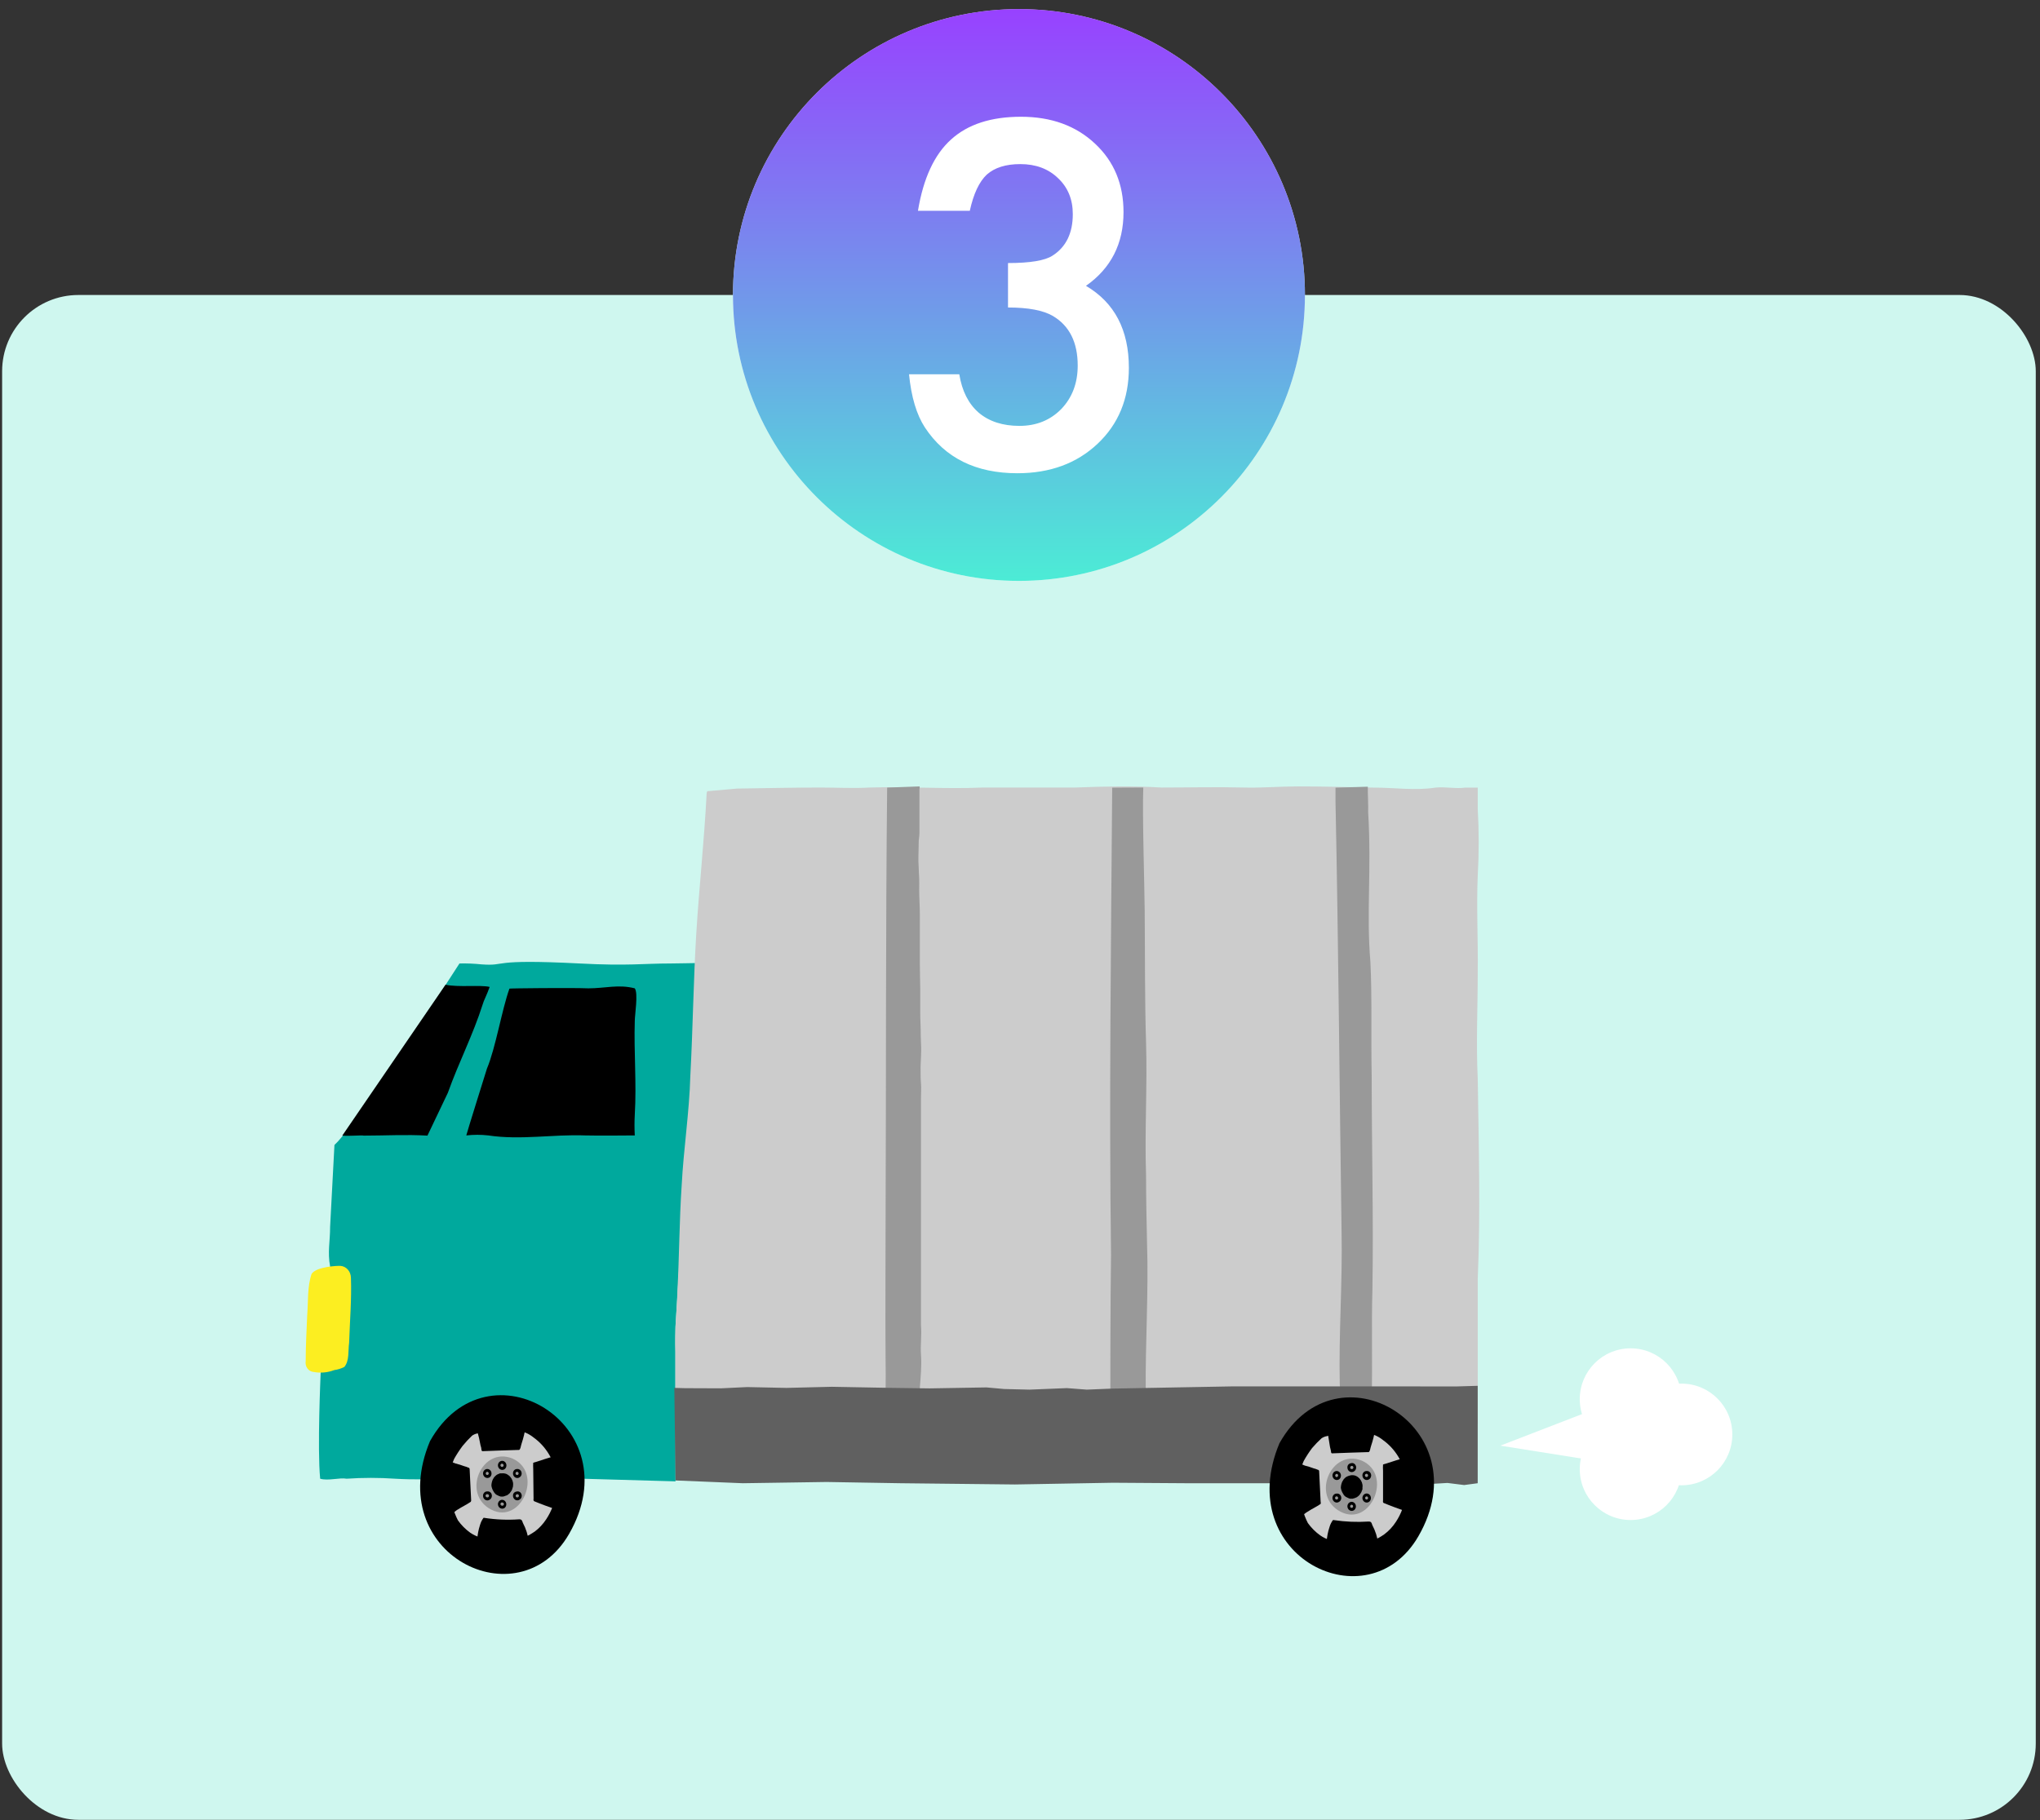 <svg width="214" height="191" viewBox="0 0 214 191" fill="none" xmlns="http://www.w3.org/2000/svg">
<rect x="0" y="0" width="214" height="191" fill="#333333" stroke="none"/>
<rect x="0.223" y="30.954" width="213.333" height="160" rx="8" fill="#CFF7EF"/>
<path d="M73.085 101.054C72.407 101.054 71.499 101.098 70.374 101.098C67.439 101.098 65.921 101.367 60.784 101.098C51.167 100.603 53.288 101.396 50.509 101.192C49.741 101.112 48.97 101.08 48.198 101.098C48.198 101.098 45.006 105.997 40.601 112.936C39.191 115.12 36.297 118.76 35.762 119.415C35.552 119.663 35.335 119.91 35.084 120.143L34.63 128.727C34.63 130.329 34.345 131.333 34.63 132.899L33.634 144.118C33.634 144.314 33.275 151.93 33.586 155.162C34.433 155.41 35.619 155.024 36.365 155.162C38.055 155.046 39.751 155.046 41.441 155.162C45.277 155.388 49.12 154.995 52.963 154.958C54.176 154.958 57.029 155.082 58.242 155.082L70.862 155.439V144.518V139.189L71.296 132.105L71.526 125.371L72.292 117.02L72.631 111.844L73.071 102.008" fill="#00A99D"/>
<path d="M155.018 148.772V134.211C155.318 127.229 155.118 120.174 155.018 113.192C154.837 109.384 155.018 105.781 155.018 101.966C155.062 98.573 154.874 95.26 155.018 91.875C155.152 89.545 155.152 87.208 155.018 84.878V82.643C154.73 82.643 153.999 82.643 153.711 82.643C152.73 82.789 151.604 82.534 150.585 82.643C148.435 82.978 146.291 82.643 144.121 82.643C141.471 82.592 138.801 82.519 136.126 82.519C134.25 82.519 132.375 82.687 130.499 82.636C127.599 82.563 124.736 82.636 121.829 82.636C118.84 82.454 115.821 82.519 112.801 82.636C109.588 82.636 106.331 82.636 103.118 82.636C99.161 82.811 95.222 82.512 91.24 82.636C89.533 82.738 87.783 82.636 86.076 82.636C83.151 82.636 80.256 82.709 77.324 82.745L74.198 83.022C74.146 83.114 74.119 83.224 74.124 83.335C73.874 88.213 73.342 93.062 73.042 97.94C72.742 102.817 72.686 107.914 72.417 112.894C72.311 116.738 71.71 120.531 71.51 124.368C71.26 128.073 71.26 131.794 71.06 135.507C70.992 137.837 70.742 139.526 70.835 141.848V146.733V149.354L76.599 149.412L79.243 149.245L82.269 149.412L87.17 149.252L94.535 149.332L99.055 149.412L102.805 149.311L104.743 149.412L108.138 149.514L112.133 149.383L115.658 149.514L117.309 149.383H125.911H143.221H155.024L155.018 148.772Z" fill="#CCCCCC"/>
<path d="M32.889 143.959C32.763 143.949 32.64 143.91 32.528 143.846C32.417 143.781 32.319 143.692 32.242 143.584C32.164 143.476 32.109 143.352 32.079 143.22C32.05 143.087 32.046 142.949 32.069 142.816C32.069 141.228 32.158 139.634 32.225 138.04C32.34 136.583 32.225 135.033 32.686 133.671C33.201 132.885 35.492 132.812 35.695 132.827C35.994 132.843 36.276 132.981 36.483 133.212C36.691 133.443 36.809 133.751 36.814 134.072C36.895 136.343 36.698 138.637 36.624 140.908C36.502 141.738 36.671 142.772 36.122 143.434C35.79 143.602 35.436 143.713 35.072 143.762C34.372 144.029 33.621 144.096 32.889 143.959Z" fill="#FCEE21"/>
<path d="M140.098 82.651C140.098 83.066 140.098 83.751 140.098 84.173C140.41 99.207 140.512 114.241 140.735 129.312C140.837 134.634 140.423 139.978 140.545 145.285C140.634 146.086 140.545 147.469 140.647 148.292L140.715 149.268H143.67L143.893 146.712C143.988 143.145 143.86 138.98 143.968 135.413C144.09 127.856 143.893 120.379 143.893 112.894C143.812 108.861 143.941 104.427 143.758 100.94C143.317 95.698 143.893 91.351 143.521 85.199C143.555 84.602 143.466 83.154 143.487 82.549L140.098 82.651Z" fill="#999999"/>
<path d="M92.901 149.129C92.867 147.57 92.942 144.382 92.901 142.831C92.86 137.924 92.901 132.9 92.901 128.022C92.962 112.901 92.901 97.765 93.064 82.643L96.452 82.519C96.507 82.519 96.452 82.796 96.452 82.854V83.117C96.452 83.313 96.452 83.502 96.452 83.692V83.976C96.452 84.07 96.452 84.165 96.452 84.26C96.452 84.478 96.452 84.696 96.452 84.915C96.452 85.33 96.452 85.752 96.452 86.167V87.397C96.452 87.783 96.357 88.126 96.371 88.526C96.371 89.356 96.303 90.157 96.371 90.987C96.371 91.387 96.412 91.766 96.425 92.173C96.439 92.581 96.425 92.974 96.425 93.382C96.425 94.219 96.493 95.115 96.493 95.952C96.493 96.789 96.493 97.692 96.493 98.566C96.493 99.439 96.493 100.277 96.493 101.136C96.493 101.995 96.527 102.825 96.534 103.655C96.54 104.485 96.534 105.351 96.534 106.203C96.534 107.055 96.595 107.826 96.588 108.635C96.588 109.151 96.642 109.712 96.635 110.2C96.635 111.008 96.547 111.743 96.574 112.551C96.574 112.974 96.574 113.28 96.615 113.709C96.656 114.139 96.615 114.721 96.615 115.165C96.615 115.609 96.615 116.17 96.615 116.621V139.081C96.703 140.152 96.54 141.12 96.615 142.19C96.778 144.302 96.161 147.156 96.439 149.26L92.901 149.129Z" fill="#999999"/>
<path d="M119.932 82.637C119.823 85.549 120.054 92.655 120.081 95.538C120.122 100.27 120.081 104.748 120.223 109.371C120.366 113.994 120.067 118.675 120.223 123.305C120.223 125.657 120.277 128.06 120.325 130.397C120.501 135.609 120.135 140.946 120.189 146.159C120.142 147.36 120.155 148.263 120.101 149.471H116.475C116.475 144.288 116.475 136.927 116.55 131.685C116.34 115.756 116.55 98.457 116.672 82.651L119.932 82.637Z" fill="#999999"/>
<path d="M70.737 145.633L70.862 155.345L77.914 155.636L86.71 155.505L94.462 155.636L106.477 155.767L116.748 155.585L124.369 155.636H133.621H140.61H146.349L147.893 155.673L149.625 155.738L151.838 155.607L153.595 155.826L155.014 155.636V145.415L152.794 145.48L142.792 145.473H129.351L116.654 145.706L114.004 145.815L111.922 145.655L107.984 145.815L105.339 145.749L103.476 145.582L97.537 145.684L93.18 145.626L87.26 145.516L82.496 145.633L78.377 145.546L75.645 145.677L71.881 145.662L70.737 145.633Z" fill="#606060"/>
<circle cx="176.39" cy="150.518" r="5.335" fill="white"/>
<circle cx="171.055" cy="146.815" r="5.335" fill="white"/>
<path d="M157.389 151.693L169.427 147.042V153.608L157.389 151.693Z" fill="white"/>
<circle cx="171.055" cy="154.161" r="5.335" fill="white"/>
<path d="M46.737 103.326C48.045 103.617 50.397 103.326 51.366 103.559C51.055 104.447 50.729 105.015 50.641 105.372C49.604 108.634 48.127 111.458 46.981 114.669L44.84 119.161C42.59 119.03 40.414 119.161 38.151 119.161C37.954 119.096 36.68 119.227 35.907 119.161" fill="black"/>
<path d="M61.724 103.707C63.499 103.707 64.862 103.263 66.59 103.707C66.963 104.216 66.59 106.502 66.59 107.114C66.488 110.397 66.787 113.666 66.59 116.957C66.55 117.685 66.55 118.414 66.59 119.141C66.502 119.141 62.523 119.178 61.392 119.141C58.003 119.01 54.614 119.651 51.226 119.141C50.457 119.054 49.683 119.054 48.915 119.141C48.955 118.916 51.083 112.123 51.083 112.123C51.992 109.975 52.649 105.927 53.442 103.736C53.415 103.707 59.86 103.634 61.724 103.707Z" fill="black"/>
<path d="M134.215 151.443C140.254 140.668 155.401 149.762 148.793 161.199C143.507 170.351 129.24 163.332 134.215 151.443Z" fill="black"/>
<path d="M135.65 156.577C135.57 155.367 135.785 154.155 136.274 153.061C136.556 152.552 136.87 152.066 137.216 151.605C137.55 151.216 137.905 150.849 138.28 150.505C138.538 150.319 138.832 150.197 139.14 150.148C139.248 150.118 139.35 150.071 139.445 150.01C139.445 150.01 141.54 149.661 141.926 149.661H142.007C142.856 149.636 143.702 149.792 144.495 150.119C144.823 150.263 145.133 150.451 145.416 150.68C146.102 151.174 146.689 151.812 147.141 152.555C147.592 153.298 147.9 154.131 148.046 155.005C148.18 155.526 148.23 156.067 148.195 156.606C148.156 156.987 148.081 157.363 147.971 157.727C147.887 158.006 147.771 158.273 147.626 158.521C147.437 159.036 147.191 159.525 146.894 159.977C146.527 160.546 146.068 161.04 145.538 161.433C145.315 161.586 145.132 161.71 144.894 161.841C144.454 162.03 144.027 162.336 143.573 162.489C143.154 162.582 142.726 162.623 142.299 162.613C141.86 162.624 141.421 162.607 140.984 162.562C140.427 162.571 139.878 162.423 139.391 162.132C138.964 162.008 138.557 161.814 138.185 161.557C137.629 161.162 137.139 160.669 136.734 160.101C136.209 159.091 135.906 157.965 135.847 156.81C135.847 156.81 135.684 156.868 135.65 156.577Z" fill="#CCCCCC" stroke="black" stroke-width="1.087" stroke-miterlimit="10"/>
<path d="M142.952 162.736C142.469 162.77 141.983 162.718 141.515 162.583C140.973 162.517 140.838 162.517 140.492 162.452C140.136 162.379 139.787 162.275 139.448 162.139C139.381 162.113 139.32 162.07 139.271 162.015C139.221 161.959 139.185 161.892 139.164 161.818C139.195 161.277 139.298 160.742 139.469 160.231C139.544 159.966 139.666 159.719 139.828 159.503C139.854 159.494 139.883 159.494 139.909 159.503C141.121 159.685 142.347 159.736 143.569 159.656C143.854 159.656 143.874 159.78 143.955 160.02C144.283 160.635 144.497 161.313 144.585 162.015C144.055 162.29 143.51 162.531 142.952 162.736Z" fill="black"/>
<path d="M148.209 154.829C148.315 155.307 148.379 155.794 148.399 156.285C148.4 156.821 148.337 157.354 148.209 157.872C148.061 158.171 147.841 158.423 147.572 158.6C146.819 158.36 145.877 158.011 145.145 157.705C145.051 157.654 145.071 157.516 145.084 157.421V154.334C145.068 154.111 145.068 153.887 145.084 153.664H145.118C145.176 153.635 145.238 153.615 145.301 153.606C145.979 153.373 146.697 153.169 147.389 152.943C147.402 152.936 148.209 154.829 148.209 154.829Z" fill="black"/>
<path d="M139.63 149.77C139.847 149.69 140.545 149.705 140.809 149.625C141.079 149.556 141.353 149.51 141.629 149.486C141.952 149.467 142.276 149.467 142.598 149.486C142.954 149.519 143.305 149.587 143.649 149.69C144.198 149.836 144.266 149.945 144.266 149.945C144.169 150.545 144.024 151.134 143.832 151.707C143.764 151.853 143.717 152.435 143.52 152.37C143.473 152.37 139.969 152.479 139.725 152.501C139.703 152.496 139.683 152.485 139.667 152.468C139.651 152.451 139.64 152.43 139.637 152.406C139.637 152.304 139.603 152.209 139.589 152.115L139.521 151.838C139.426 151.277 139.264 150.127 139.115 149.588C139.29 149.636 139.462 149.697 139.63 149.77Z" fill="black"/>
<path d="M135.635 156.315C135.574 155.849 135.574 155.376 135.635 154.91C135.702 154.508 135.828 154.119 136.008 153.76C136.157 153.396 136.279 153.548 136.279 153.548L136.896 153.789C137.204 153.865 137.507 153.959 137.804 154.073C137.95 154.108 138.093 154.157 138.231 154.218C138.292 154.218 138.373 154.284 138.38 154.364L138.536 157.575C138.563 157.649 138.563 157.733 138.536 157.808C138.102 158.113 137.608 158.332 137.181 158.616C136.964 158.725 136.672 159.038 136.442 159.082C136.069 158.52 135.836 157.866 135.764 157.181C135.7 156.897 135.657 156.607 135.635 156.315Z" fill="black"/>
<path d="M142.864 153.27C146.151 154.726 143.806 160.267 140.634 158.629C137.462 156.99 139.651 151.96 142.864 153.27Z" fill="#999999"/>
<path d="M141.344 153.97C141.344 153.664 141.581 153.541 141.791 153.519C141.889 153.509 141.986 153.534 142.068 153.591C142.15 153.648 142.212 153.734 142.243 153.833C142.275 153.932 142.274 154.04 142.241 154.139C142.208 154.238 142.145 154.322 142.062 154.378C141.994 154.431 141.913 154.462 141.829 154.468C141.744 154.474 141.66 154.455 141.586 154.413C141.511 154.37 141.449 154.306 141.406 154.228C141.364 154.15 141.342 154.061 141.344 153.97ZM141.818 154.152C141.86 154.152 141.899 154.135 141.929 154.103C141.958 154.072 141.974 154.029 141.974 153.985C141.974 153.94 141.958 153.898 141.929 153.866C141.899 153.835 141.86 153.817 141.818 153.817C141.782 153.814 141.746 153.824 141.716 153.846C141.686 153.867 141.664 153.898 141.652 153.935C141.64 153.972 141.64 154.012 141.652 154.048C141.664 154.085 141.686 154.116 141.717 154.138L141.818 154.152Z" fill="black"/>
<path d="M142.918 154.807C142.919 154.745 142.931 154.684 142.954 154.628C142.977 154.572 143.011 154.521 143.053 154.479C143.094 154.437 143.143 154.404 143.197 154.383C143.251 154.362 143.308 154.352 143.365 154.355C143.463 154.345 143.56 154.371 143.642 154.428C143.724 154.485 143.786 154.57 143.818 154.669C143.849 154.769 143.848 154.877 143.815 154.976C143.782 155.075 143.719 155.159 143.636 155.214C143.567 155.264 143.487 155.293 143.403 155.298C143.32 155.303 143.237 155.283 143.164 155.241C143.09 155.2 143.028 155.137 142.985 155.06C142.942 154.984 142.918 154.896 142.918 154.807ZM143.392 154.981C143.427 154.973 143.459 154.953 143.481 154.923C143.504 154.893 143.516 154.856 143.516 154.817C143.516 154.779 143.504 154.742 143.481 154.712C143.459 154.682 143.427 154.662 143.392 154.654C143.353 154.639 143.31 154.642 143.272 154.662C143.235 154.682 143.206 154.717 143.192 154.759C143.179 154.802 143.182 154.848 143.2 154.888C143.219 154.929 143.251 154.96 143.291 154.974C143.323 154.986 143.359 154.989 143.392 154.981Z" fill="black"/>
<path d="M142.918 157.173C142.921 157.093 142.943 157.014 142.982 156.944C143.02 156.875 143.075 156.817 143.14 156.777C143.205 156.736 143.279 156.714 143.354 156.712C143.43 156.71 143.504 156.728 143.571 156.765C143.638 156.803 143.695 156.858 143.737 156.925C143.779 156.992 143.804 157.07 143.811 157.15C143.817 157.231 143.805 157.312 143.774 157.386C143.744 157.46 143.696 157.525 143.636 157.574C143.568 157.626 143.488 157.657 143.404 157.664C143.321 157.67 143.237 157.652 143.163 157.61C143.089 157.569 143.026 157.506 142.983 157.429C142.94 157.352 142.917 157.263 142.918 157.173ZM143.392 157.348C143.427 157.34 143.459 157.32 143.481 157.29C143.504 157.26 143.516 157.223 143.516 157.184C143.516 157.146 143.504 157.109 143.481 157.079C143.459 157.049 143.427 157.029 143.392 157.021C143.356 157.013 143.317 157.02 143.285 157.04C143.252 157.06 143.227 157.092 143.215 157.13C143.203 157.168 143.204 157.209 143.217 157.247C143.231 157.284 143.257 157.315 143.291 157.334L143.392 157.348Z" fill="black"/>
<path d="M141.344 158.04C141.348 157.96 141.371 157.882 141.41 157.813C141.45 157.745 141.505 157.688 141.57 157.648C141.635 157.609 141.709 157.587 141.784 157.586C141.859 157.585 141.933 157.604 141.999 157.642C142.066 157.679 142.122 157.734 142.164 157.801C142.205 157.869 142.23 157.946 142.236 158.026C142.243 158.107 142.23 158.187 142.199 158.261C142.169 158.335 142.122 158.399 142.062 158.448C141.994 158.501 141.913 158.532 141.829 158.538C141.744 158.544 141.66 158.525 141.586 158.483C141.511 158.441 141.449 158.377 141.406 158.299C141.364 158.22 141.342 158.131 141.344 158.04ZM141.818 158.222C141.853 158.214 141.885 158.194 141.907 158.164C141.93 158.134 141.942 158.097 141.942 158.059C141.942 158.02 141.93 157.983 141.907 157.953C141.885 157.923 141.853 157.903 141.818 157.895C141.781 157.887 141.743 157.894 141.711 157.914C141.678 157.934 141.653 157.966 141.641 158.004C141.629 158.042 141.629 158.084 141.643 158.121C141.657 158.159 141.683 158.189 141.717 158.208L141.818 158.222Z" fill="black"/>
<path d="M139.775 154.808C139.779 154.727 139.802 154.649 139.842 154.58C139.881 154.512 139.936 154.455 140.002 154.415C140.067 154.376 140.14 154.354 140.216 154.353C140.291 154.352 140.365 154.371 140.431 154.409C140.497 154.446 140.554 154.501 140.595 154.569C140.637 154.636 140.662 154.713 140.668 154.793C140.674 154.874 140.661 154.955 140.631 155.028C140.601 155.102 140.553 155.166 140.494 155.215C140.425 155.265 140.344 155.294 140.261 155.299C140.178 155.304 140.095 155.284 140.021 155.242C139.947 155.201 139.885 155.138 139.842 155.061C139.799 154.985 139.776 154.897 139.775 154.808ZM140.25 154.982C140.285 154.974 140.316 154.954 140.339 154.924C140.361 154.894 140.373 154.857 140.373 154.818C140.373 154.78 140.361 154.743 140.339 154.713C140.316 154.683 140.285 154.663 140.25 154.655C140.213 154.65 140.176 154.658 140.145 154.679C140.113 154.699 140.089 154.731 140.076 154.768C140.064 154.805 140.063 154.846 140.075 154.884C140.087 154.921 140.11 154.954 140.141 154.975C140.176 154.989 140.214 154.991 140.25 154.982Z" fill="black"/>
<path d="M139.775 157.174C139.777 157.112 139.79 157.051 139.814 156.995C139.838 156.938 139.872 156.888 139.914 156.846C139.957 156.804 140.006 156.771 140.06 156.75C140.114 156.729 140.172 156.719 140.229 156.722C140.327 156.71 140.425 156.734 140.508 156.791C140.591 156.848 140.653 156.933 140.684 157.033C140.715 157.133 140.713 157.241 140.678 157.34C140.644 157.438 140.579 157.521 140.494 157.574C140.426 157.626 140.345 157.658 140.262 157.664C140.178 157.67 140.095 157.652 140.02 157.61C139.946 157.569 139.884 157.506 139.841 157.429C139.797 157.352 139.775 157.264 139.775 157.174ZM140.25 157.348C140.285 157.34 140.316 157.32 140.339 157.29C140.361 157.26 140.373 157.223 140.373 157.185C140.373 157.146 140.361 157.109 140.339 157.079C140.316 157.049 140.285 157.029 140.25 157.021C140.212 157.009 140.171 157.013 140.136 157.032C140.101 157.051 140.074 157.083 140.06 157.123C140.046 157.163 140.047 157.207 140.062 157.246C140.077 157.285 140.106 157.316 140.141 157.334L140.25 157.348Z" fill="black"/>
<path d="M142.926 156.212C142.926 156.271 142.926 156.329 142.872 156.387C142.85 156.441 142.832 156.497 142.818 156.555C142.79 156.615 142.756 156.671 142.716 156.722C142.652 156.828 142.572 156.921 142.479 156.999C142.438 156.999 142.404 157.064 142.357 157.093L142.113 157.195C142.038 157.223 141.961 157.245 141.882 157.261C141.799 157.268 141.715 157.268 141.632 157.261C141.525 157.235 141.423 157.193 141.327 157.137C141.23 157.103 141.14 157.047 141.063 156.975C140.986 156.902 140.924 156.814 140.879 156.715C140.764 156.536 140.688 156.332 140.656 156.118C140.663 155.893 140.714 155.672 140.805 155.47C140.85 155.38 140.903 155.295 140.961 155.215C141.015 155.151 141.074 155.093 141.137 155.04C141.199 154.985 141.27 154.943 141.347 154.916C141.421 154.881 141.498 154.854 141.577 154.836C141.647 154.811 141.72 154.796 141.794 154.793C141.957 154.781 142.119 154.811 142.269 154.88C142.329 154.907 142.386 154.941 142.438 154.982C142.565 155.074 142.673 155.192 142.757 155.33C142.841 155.467 142.898 155.621 142.926 155.783C142.943 155.881 142.943 155.983 142.926 156.081V156.212Z" fill="black"/>
<path d="M45.109 151.217C51.148 140.442 66.295 149.535 59.687 160.973C54.394 170.124 40.134 163.069 45.109 151.217Z" fill="black"/>
<path d="M46.537 156.353C46.457 155.143 46.67 153.932 47.154 152.836C47.439 152.328 47.756 151.842 48.102 151.38C48.435 150.974 48.791 150.59 49.166 150.23C49.425 150.041 49.719 149.917 50.027 149.866C50.135 149.837 50.238 149.79 50.332 149.727C50.332 149.727 52.42 149.385 52.813 149.385H52.887C53.736 149.359 54.582 149.515 55.374 149.844C55.706 149.986 56.018 150.175 56.303 150.405C56.99 150.898 57.576 151.536 58.028 152.279C58.48 153.022 58.788 153.855 58.933 154.729C59.063 155.251 59.114 155.792 59.082 156.331C59.043 156.712 58.968 157.087 58.858 157.452C58.766 157.728 58.645 157.991 58.499 158.238C58.31 158.753 58.064 159.242 57.767 159.694C57.4 160.263 56.941 160.756 56.411 161.15C56.181 161.296 56.005 161.42 55.768 161.551C55.327 161.74 54.893 162.053 54.412 162.199C53.993 162.294 53.566 162.338 53.138 162.33C52.699 162.341 52.26 162.324 51.823 162.279C51.266 162.288 50.717 162.14 50.23 161.849C49.801 161.724 49.393 161.53 49.017 161.274C48.464 160.879 47.976 160.386 47.574 159.818C47.049 158.807 46.744 157.683 46.679 156.527C46.679 156.527 46.564 156.644 46.537 156.353Z" fill="#CCCCCC" stroke="black" stroke-width="1.087" stroke-miterlimit="10"/>
<path d="M54.117 162.538C53.542 162.559 52.967 162.495 52.409 162.348C51.867 162.29 51.731 162.29 51.386 162.225C51.03 162.153 50.681 162.048 50.342 161.912C50.273 161.886 50.211 161.843 50.161 161.786C50.111 161.729 50.076 161.66 50.057 161.584C50.09 161.042 50.193 160.508 50.362 159.997C50.439 159.732 50.56 159.485 50.721 159.269C50.748 159.258 50.776 159.258 50.803 159.269C52.014 159.458 53.241 159.509 54.462 159.422C54.74 159.422 54.767 159.553 54.849 159.793C55.178 160.408 55.392 161.085 55.479 161.788C55.051 162.09 54.595 162.341 54.117 162.538Z" fill="black"/>
<path d="M58.838 154.509C58.98 155.237 59.204 155.412 59.217 155.878C59.128 156.448 58.971 157.003 58.749 157.53C58.641 157.916 58.451 158.419 58.451 158.419C57.706 158.171 56.757 157.829 56.032 157.523C55.937 157.465 55.957 157.334 55.971 157.239L55.937 154.152C55.923 153.929 55.923 153.705 55.937 153.482H55.977C56.035 153.451 56.097 153.431 56.16 153.424C56.838 153.191 57.516 152.987 58.248 152.762C58.289 152.703 58.838 154.509 58.838 154.509Z" fill="black"/>
<path d="M50.257 149.63C50.383 149.535 50.52 149.456 50.664 149.397C50.881 149.317 51.43 149.477 51.687 149.397C51.959 149.326 52.236 149.277 52.514 149.251C52.837 149.233 53.161 149.233 53.483 149.251C53.839 149.289 54.19 149.359 54.534 149.463C55.083 149.608 55.144 149.717 55.144 149.717C55.05 150.315 54.907 150.902 54.717 151.472C54.649 151.625 54.602 152.2 54.398 152.142C54.358 152.142 50.847 152.251 50.603 152.273C50.581 152.267 50.56 152.255 50.544 152.236C50.529 152.218 50.518 152.195 50.515 152.171L50.474 151.887L50.413 151.683C50.32 151.141 50.196 150.606 50.041 150.081C50.104 149.926 50.177 149.776 50.257 149.63Z" fill="black"/>
<path d="M46.52 156.088C46.456 155.62 46.456 155.144 46.52 154.676C46.587 154.277 46.71 153.892 46.886 153.533C47.042 153.169 47.164 153.322 47.164 153.322L47.781 153.562C48.088 153.639 48.391 153.734 48.689 153.846C48.833 153.88 48.974 153.929 49.109 153.992C49.177 153.992 49.251 154.05 49.265 154.137L49.421 157.348C49.431 157.387 49.433 157.428 49.427 157.468C49.421 157.508 49.407 157.547 49.387 157.581C48.953 157.887 48.465 158.105 48.032 158.389C47.815 158.491 47.435 158.906 47.205 158.957C46.841 158.361 46.639 157.667 46.622 156.955C46.571 156.669 46.537 156.379 46.52 156.088Z" fill="black"/>
<path d="M53.757 153.044C57.044 154.5 54.7 160.04 51.528 158.402C48.356 156.764 50.545 151.733 53.757 153.044Z" fill="#999999"/>
<path d="M52.232 153.745C52.235 153.664 52.258 153.585 52.297 153.515C52.336 153.446 52.391 153.388 52.457 153.348C52.523 153.308 52.597 153.286 52.672 153.285C52.748 153.284 52.823 153.303 52.889 153.341C52.956 153.379 53.013 153.435 53.054 153.503C53.095 153.571 53.12 153.65 53.125 153.731C53.13 153.812 53.117 153.893 53.085 153.967C53.053 154.041 53.005 154.104 52.944 154.153C52.875 154.203 52.795 154.233 52.712 154.238C52.629 154.243 52.546 154.223 52.472 154.181C52.399 154.139 52.338 154.076 52.295 153.999C52.253 153.922 52.231 153.834 52.232 153.745ZM52.706 153.92C52.741 153.912 52.773 153.891 52.795 153.861C52.818 153.831 52.83 153.794 52.83 153.756C52.83 153.717 52.818 153.68 52.795 153.65C52.773 153.62 52.741 153.6 52.706 153.592C52.667 153.577 52.624 153.58 52.586 153.6C52.549 153.62 52.52 153.655 52.506 153.697C52.493 153.74 52.496 153.786 52.514 153.827C52.533 153.867 52.565 153.898 52.605 153.912C52.62 153.922 52.637 153.927 52.655 153.929C52.672 153.93 52.69 153.927 52.706 153.92Z" fill="black"/>
<path d="M53.812 154.596C53.811 154.534 53.823 154.473 53.846 154.416C53.869 154.359 53.902 154.308 53.944 154.266C53.986 154.224 54.036 154.191 54.09 154.17C54.144 154.149 54.201 154.14 54.259 154.144C54.356 154.136 54.452 154.163 54.533 154.221C54.613 154.279 54.674 154.364 54.704 154.463C54.735 154.562 54.733 154.669 54.701 154.767C54.668 154.865 54.605 154.948 54.523 155.004C54.455 155.054 54.374 155.084 54.291 155.089C54.208 155.094 54.125 155.074 54.052 155.032C53.978 154.99 53.917 154.927 53.875 154.85C53.832 154.773 53.81 154.685 53.812 154.596ZM54.279 154.771C54.314 154.763 54.346 154.742 54.368 154.712C54.391 154.682 54.403 154.645 54.403 154.607C54.403 154.568 54.391 154.531 54.368 154.501C54.346 154.472 54.314 154.451 54.279 154.443C54.241 154.431 54.201 154.435 54.166 154.454C54.13 154.473 54.103 154.506 54.089 154.545C54.076 154.585 54.076 154.629 54.092 154.668C54.107 154.707 54.135 154.738 54.171 154.756C54.206 154.771 54.245 154.771 54.279 154.756V154.771Z" fill="black"/>
<path d="M53.812 156.94C53.812 156.634 54.049 156.51 54.259 156.496C54.356 156.484 54.455 156.508 54.537 156.564C54.62 156.621 54.682 156.706 54.713 156.806C54.744 156.906 54.742 157.015 54.708 157.113C54.673 157.212 54.608 157.294 54.523 157.348C54.455 157.398 54.374 157.428 54.291 157.433C54.208 157.438 54.125 157.418 54.052 157.376C53.978 157.334 53.917 157.271 53.875 157.194C53.832 157.117 53.81 157.029 53.812 156.94ZM54.279 157.122C54.321 157.122 54.36 157.104 54.389 157.073C54.419 157.041 54.435 156.999 54.435 156.954C54.435 156.91 54.419 156.867 54.389 156.836C54.36 156.805 54.321 156.787 54.279 156.787C54.243 156.782 54.206 156.79 54.174 156.811C54.142 156.832 54.118 156.863 54.106 156.901C54.093 156.938 54.093 156.979 54.105 157.016C54.116 157.054 54.14 157.086 54.171 157.107L54.279 157.122Z" fill="black"/>
<path d="M52.232 157.813C52.237 157.735 52.261 157.659 52.301 157.593C52.34 157.526 52.395 157.472 52.459 157.434C52.523 157.396 52.595 157.376 52.669 157.375C52.742 157.375 52.814 157.394 52.879 157.431C52.943 157.468 52.998 157.522 53.039 157.588C53.079 157.653 53.104 157.729 53.11 157.807C53.117 157.885 53.105 157.964 53.076 158.037C53.047 158.109 53.001 158.172 52.944 158.221C52.875 158.271 52.795 158.301 52.712 158.306C52.629 158.311 52.546 158.291 52.472 158.249C52.399 158.207 52.338 158.144 52.295 158.067C52.253 157.99 52.231 157.902 52.232 157.813ZM52.706 157.995C52.748 157.995 52.787 157.977 52.817 157.946C52.846 157.915 52.862 157.872 52.862 157.828C52.862 157.783 52.846 157.741 52.817 157.709C52.787 157.678 52.748 157.66 52.706 157.66C52.667 157.646 52.624 157.649 52.586 157.668C52.549 157.688 52.52 157.723 52.507 157.766C52.493 157.808 52.496 157.855 52.514 157.895C52.533 157.935 52.565 157.966 52.605 157.98L52.706 157.995Z" fill="black"/>
<path d="M50.669 154.595C50.673 154.514 50.696 154.436 50.735 154.367C50.775 154.299 50.83 154.242 50.895 154.203C50.961 154.163 51.034 154.141 51.109 154.14C51.184 154.139 51.258 154.158 51.325 154.196C51.391 154.233 51.447 154.288 51.489 154.356C51.53 154.423 51.555 154.5 51.561 154.581C51.568 154.661 51.555 154.742 51.525 154.815C51.494 154.889 51.447 154.953 51.387 155.002C51.318 155.052 51.238 155.081 51.154 155.086C51.071 155.091 50.988 155.071 50.914 155.029C50.841 154.988 50.779 154.925 50.736 154.849C50.693 154.772 50.669 154.684 50.669 154.595ZM51.143 154.769C51.178 154.761 51.21 154.741 51.232 154.711C51.255 154.681 51.267 154.644 51.267 154.606C51.267 154.567 51.255 154.53 51.232 154.5C51.21 154.47 51.178 154.45 51.143 154.442C51.106 154.434 51.068 154.441 51.036 154.461C51.003 154.481 50.978 154.513 50.966 154.551C50.954 154.589 50.955 154.631 50.968 154.668C50.982 154.705 51.008 154.736 51.042 154.755C51.074 154.769 51.111 154.769 51.143 154.755V154.769Z" fill="black"/>
<path d="M50.669 156.941C50.67 156.88 50.682 156.819 50.705 156.764C50.729 156.708 50.762 156.657 50.804 156.616C50.846 156.574 50.895 156.542 50.949 156.522C51.002 156.501 51.059 156.493 51.116 156.497C51.215 156.482 51.314 156.505 51.398 156.561C51.483 156.617 51.546 156.702 51.578 156.803C51.61 156.904 51.609 157.013 51.574 157.113C51.539 157.212 51.473 157.296 51.388 157.349C51.319 157.401 51.238 157.433 51.154 157.439C51.07 157.445 50.986 157.426 50.911 157.383C50.836 157.341 50.774 157.277 50.731 157.199C50.689 157.121 50.667 157.032 50.669 156.941ZM51.144 157.123C51.185 157.123 51.224 157.105 51.254 157.074C51.283 157.043 51.299 157 51.299 156.956C51.299 156.911 51.283 156.869 51.254 156.837C51.224 156.806 51.185 156.788 51.144 156.788C51.104 156.774 51.061 156.777 51.023 156.796C50.986 156.816 50.957 156.851 50.944 156.894C50.93 156.936 50.933 156.983 50.951 157.023C50.97 157.063 51.002 157.094 51.042 157.108C51.074 157.121 51.109 157.126 51.144 157.123Z" fill="black"/>
<path d="M53.813 155.987C53.801 156.047 53.783 156.106 53.759 156.162C53.737 156.216 53.718 156.272 53.705 156.329C53.679 156.391 53.645 156.447 53.603 156.497C53.541 156.602 53.463 156.696 53.372 156.773C53.325 156.773 53.291 156.839 53.25 156.868C53.21 156.897 53.088 156.941 53 156.963C52.926 156.998 52.849 157.022 52.769 157.035H52.525C52.417 157.009 52.312 156.967 52.214 156.912C52.13 156.88 52.052 156.833 51.983 156.773C51.897 156.692 51.823 156.596 51.766 156.489C51.654 156.307 51.58 156.101 51.549 155.885C51.555 155.66 51.606 155.439 51.698 155.237C51.744 155.152 51.794 155.069 51.847 154.99C51.905 154.928 51.966 154.869 52.031 154.815C52.089 154.758 52.159 154.716 52.234 154.691C52.31 154.652 52.389 154.62 52.471 154.597C52.541 154.589 52.611 154.589 52.681 154.597C52.843 154.585 53.005 154.612 53.156 154.677C53.218 154.706 53.277 154.742 53.332 154.786C53.459 154.878 53.567 154.996 53.651 155.134C53.734 155.271 53.792 155.425 53.82 155.587C53.834 155.686 53.834 155.786 53.82 155.885L53.813 155.987Z" fill="black"/>
<circle cx="106.89" cy="30.954" r="30" fill="white"/>
<circle cx="106.89" cy="30.954" r="30" fill="url(#paint0_linear_3408_10177)" fill-opacity="0.8"/>
<path d="M105.742 32.266V27.602C108.054 27.602 109.609 27.344 110.406 26.829C111.828 25.922 112.539 24.469 112.539 22.469C112.539 20.922 112.023 19.665 110.992 18.696C109.976 17.711 108.656 17.219 107.031 17.219C105.515 17.219 104.343 17.586 103.515 18.321C102.718 19.071 102.125 20.336 101.734 22.118H96.296C96.859 18.711 98.015 16.219 99.765 14.641C101.515 13.047 103.96 12.251 107.101 12.251C110.273 12.251 112.859 13.188 114.859 15.063C116.859 16.922 117.859 19.321 117.859 22.258C117.859 25.571 116.546 28.149 113.921 29.993C116.921 31.758 118.421 34.626 118.421 38.594C118.421 41.844 117.328 44.501 115.14 46.563C112.953 48.626 110.148 49.657 106.726 49.657C102.367 49.657 99.132 48.055 97.023 44.852C96.148 43.508 95.593 41.649 95.359 39.274H100.632C100.914 41.024 101.593 42.368 102.671 43.305C103.765 44.227 105.187 44.688 106.937 44.688C108.703 44.688 110.164 44.102 111.32 42.93C112.476 41.727 113.054 40.204 113.054 38.36C113.054 35.922 112.187 34.188 110.453 33.157C109.437 32.563 107.867 32.266 105.742 32.266Z" fill="white"/>
<defs>
<linearGradient id="paint0_linear_3408_10177" x1="106.89" y1="0.954" x2="106.89" y2="60.954" gradientUnits="userSpaceOnUse">
<stop stop-color="#7E12FF"/>
<stop offset="1" stop-color="#1FE7CB"/>
</linearGradient>
</defs>
</svg>
